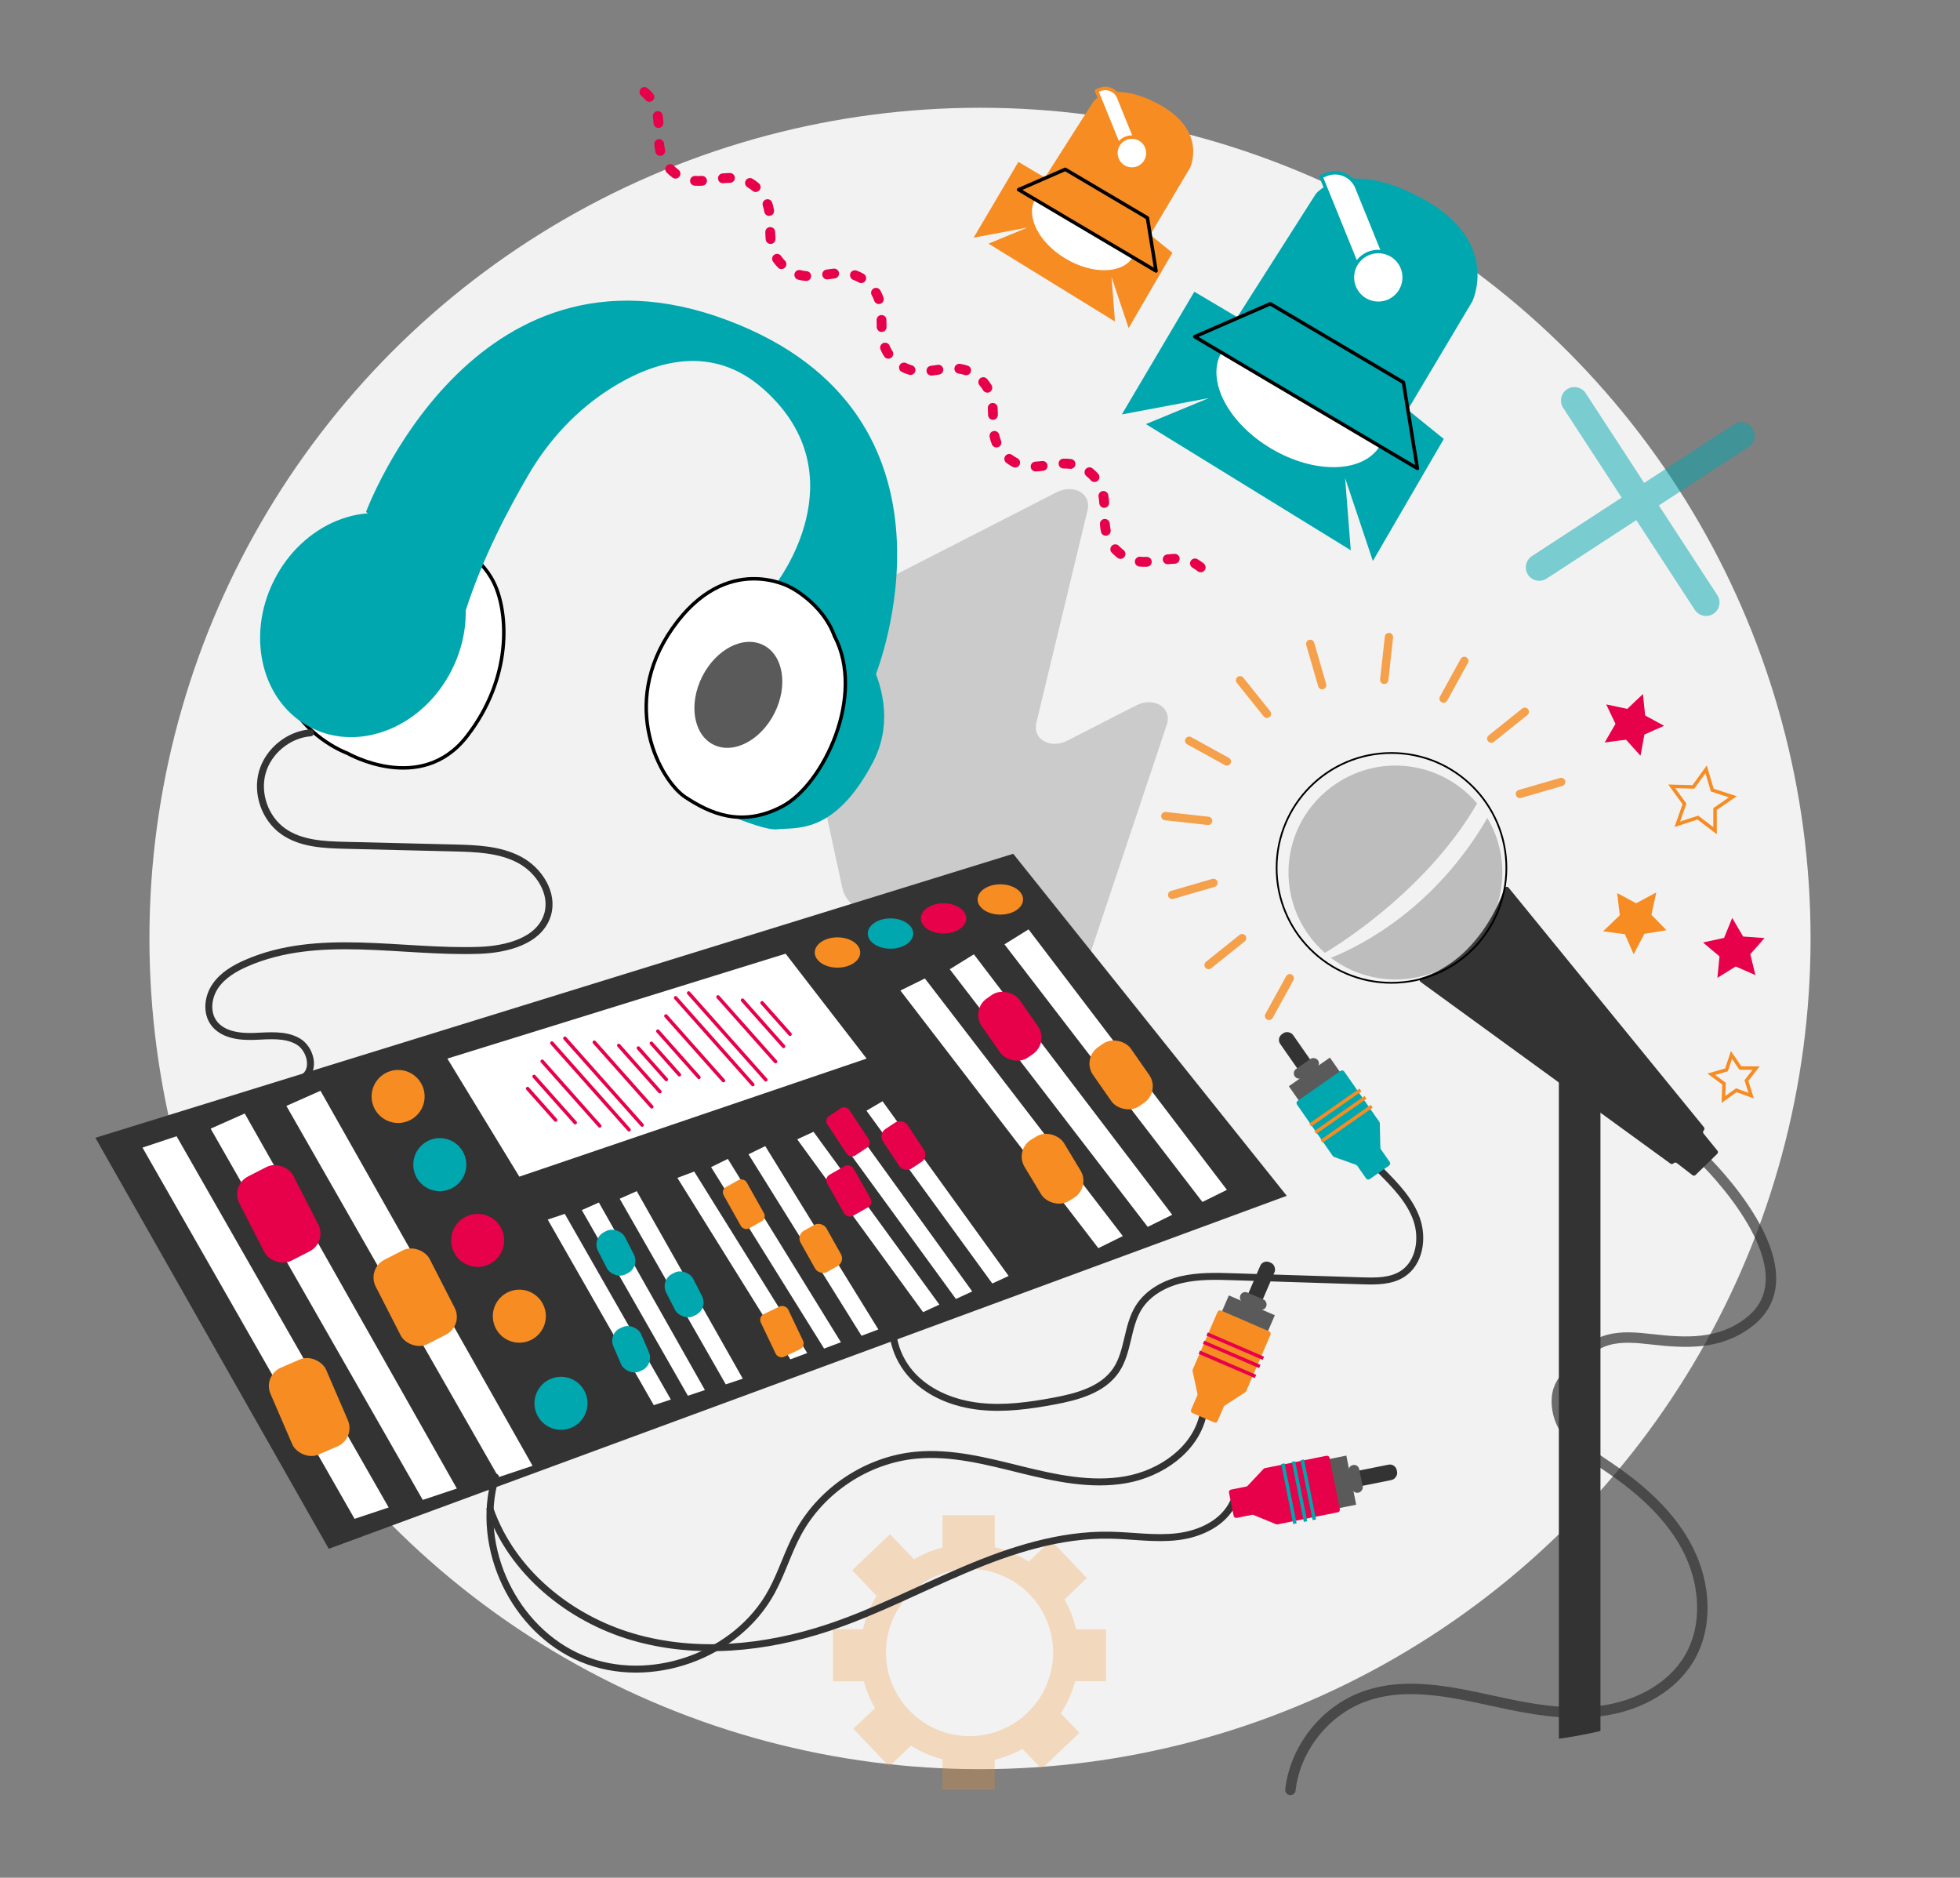 <?xml version="1.0" encoding="UTF-8"?>
<svg id="Layer_1" data-name="Layer 1" xmlns="http://www.w3.org/2000/svg" xmlns:xlink="http://www.w3.org/1999/xlink" viewBox="0 0 564 540.24">
  <rect x="0" y="0" width="564" height="540.24" fill="#808080" stroke="none"/>
  <defs>
    <style>
      .cls-1, .cls-2 {
        opacity: .25;
      }

      .cls-1, .cls-3 {
        fill: #5a5a5b;
      }

      .cls-4, .cls-5, .cls-6, .cls-7 {
        fill: #fff;
      }

      .cls-8, .cls-2 {
        fill: #f68c22;
      }

      .cls-9, .cls-10, .cls-11, .cls-12, .cls-13, .cls-14, .cls-15, .cls-16, .cls-17, .cls-18 {
        fill: none;
      }

      .cls-9, .cls-10, .cls-6, .cls-15, .cls-7 {
        stroke-miterlimit: 10;
      }

      .cls-9, .cls-11 {
        stroke: #e7004a;
      }

      .cls-5, .cls-10, .cls-14 {
        stroke: #f68c22;
      }

      .cls-5, .cls-11, .cls-12, .cls-13, .cls-14, .cls-17, .cls-18 {
        stroke-linecap: round;
        stroke-linejoin: round;
      }

      .cls-19 {
        clip-path: url(#clippath-2);
      }

      .cls-20 {
        opacity: .5;
      }

      .cls-20, .cls-21 {
        fill: #00a7af;
      }

      .cls-6, .cls-15 {
        stroke: #00a7af;
      }

      .cls-22 {
        opacity: .35;
      }

      .cls-12 {
        stroke-width: .5px;
      }

      .cls-12, .cls-13, .cls-7 {
        stroke: #000;
      }

      .cls-23 {
        opacity: .8;
      }

      .cls-24 {
        fill: #333;
      }

      .cls-25 {
        clip-path: url(#clippath-1);
      }

      .cls-26 {
        clip-path: url(#clippath);
      }

      .cls-27 {
        clip-path: url(#clippath-3);
      }

      .cls-17 {
        stroke-width: 2px;
      }

      .cls-17, .cls-18 {
        stroke: #333;
      }

      .cls-18 {
        opacity: .7;
        stroke-width: 3px;
      }

      .cls-28 {
        fill: #f2f2f2;
      }

      .cls-29 {
        fill: #e7004a;
      }
    </style>
    <clipPath id="clippath">
      <ellipse class="cls-16" cx="430.86" cy="391.34" rx="119.62" ry="110.12"/>
    </clipPath>
    <clipPath id="clippath-1">
      <rect class="cls-16" x="357.35" y="360.03" width="10.64" height="16.38" transform="translate(175.42 -113.5) rotate(23.32)"/>
    </clipPath>
    <clipPath id="clippath-2">
      <rect class="cls-16" x="366.52" y="294.27" width="10.64" height="16.38" transform="translate(-106.18 267.18) rotate(-34.91)"/>
    </clipPath>
    <clipPath id="clippath-3">
      <rect class="cls-16" x="390.95" y="415.53" width="10.64" height="16.38" transform="translate(733.79 -48.13) rotate(78.66)"/>
    </clipPath>
  </defs>
  <circle class="cls-28" cx="282" cy="270" r="239"/>
  <path class="cls-2" d="m318.27,483.72v-14.96h-8.62c-.69-3.06-1.83-5.95-3.34-8.6l6.45-6.15-10.33-10.83-6.41,6.11c-2.95-1.91-6.25-3.33-9.77-4.17v-9.18h-15.04v9.3c-2.91.74-5.66,1.9-8.19,3.39l-6.91-7.24-10.89,10.38,7.04,7.39c-1.81,2.91-3.15,6.15-3.93,9.59h-8.63v14.96h8.89c.72,2.74,1.81,5.34,3.2,7.73l-6.23,5.94,10.33,10.83,6.27-5.98c2.75,1.75,5.79,3.09,9.04,3.92v8.76h15.04v-8.64c2.83-.67,5.52-1.72,8-3.1l5.48,5.75,10.89-10.38-5.35-5.61c1.84-2.8,3.25-5.91,4.12-9.23h8.88Zm-39.28,15.77c-13.28,0-24.05-10.77-24.05-24.05s10.77-24.05,24.05-24.05,24.05,10.77,24.05,24.05-10.77,24.05-24.05,24.05Z"/>
  <path id="Path_1" data-name="Path 1" class="cls-1" d="m307.15,213.08c-4.91,2.52-10.07-.41-8.95-5.07l14.77-61.3c1.12-4.67-4.03-7.59-8.95-5.07l-72.77,37.25c-2.88,1.48-4.55,4.37-3.99,6.93l15.11,69.57c1.5,6.9,10.22,9.66,17.98,5.68l14.54-7.44c3.94-2.02,8.35-.57,9.02,2.96l9.92,52.51c.73,3.87,7.19,3.24,8.55-.83l33.37-99.77c1.62-4.86-3.66-8.19-8.81-5.55l-19.8,10.13"/>
  <g>
    <path class="cls-8" d="m293.04,46.58l7.64,4.52,13.94-21.88s5.22-6.71,19.07.9c13.85,7.61,8.75,18.17,8.75,18.17l-11.47,19.26,6.4,5.18-12.6,21.67-4.93-14.74,1,12.84-36.39-22.4,11.2-4.63-15.48,2.91,12.87-21.79Z"/>
    <path class="cls-4" d="m325.94,74.06c-3.01,4.74-11.54,4.94-19.21.41-7.68-4.53-11.62-12.1-8.92-17.02l28.13,16.62Z"/>
    <path class="cls-14" d="m327.1,42.86c-2.45,1.61-3.45.8-3.45.8"/>
    <polygon class="cls-13" points="306.53 48.72 293.11 54.57 332.66 77.96 330.18 62.69 306.53 48.72"/>
    <path class="cls-5" d="m319.49,24.35h5.17v21.97h-1.01c-2.3,0-4.16-1.87-4.16-4.16v-17.81h0Z" transform="translate(633.8 -53.04) rotate(157.91)"/>
    <circle class="cls-5" cx="325.71" cy="44.04" r="4.6"/>
  </g>
  <g>
    <path class="cls-21" d="m343.67,83.93l12.37,7.32,22.58-35.45s8.45-10.87,30.89,1.46c22.43,12.33,14.17,29.44,14.17,29.44l-18.59,31.2,10.37,8.39-20.41,35.1-7.99-23.87,1.63,20.79-58.95-36.29,18.15-7.5-25.07,4.71,20.85-35.29Z"/>
    <path class="cls-4" d="m396.98,128.44c-4.87,7.68-18.69,8-31.13.66-12.43-7.35-18.82-19.61-14.44-27.58l45.57,26.92Z"/>
    <path class="cls-14" d="m398.84,77.9c-3.96,2.61-5.59,1.29-5.59,1.29"/>
    <polygon class="cls-13" points="365.53 87.4 343.79 96.87 407.86 134.76 403.85 110.02 365.53 87.4"/>
    <path class="cls-6" d="m386.52,47.92h8.38v35.59h-1.6c-3.74,0-6.78-3.04-6.78-6.78v-28.82h0Z" transform="translate(777.45 -20.32) rotate(157.91)"/>
    <circle class="cls-6" cx="396.61" cy="79.81" r="7.45"/>
  </g>
  <g>
    <path class="cls-18" d="m371.32,514.96c1.37-11.91,9.89-22.72,21.15-26.83,13.51-4.93,28.37-.52,42.46,2.36,9.2,1.88,18.73,3.09,27.97,1.41,9.24-1.67,18.25-6.58,23.09-14.63,5.6-9.32,4.74-21.53-.14-31.25-4.87-9.72-13.24-17.25-22.21-23.4-4.87-3.34-10.14-6.5-13.32-11.48-1.7-2.65-2.56-5.93-2.29-9.08.29-3.33,2.02-5.21,3.91-7.72,2.98-3.94,5.73-7.4,10.7-8.8,4.05-1.14,8.34-.7,12.45-.24,10.05,1.14,19.57,1.66,28.09-4.81,19.92-15.13-12.84-46.8-12.84-46.8"/>
    <path class="cls-24" d="m434.1,255.38c-.34-.41-1-.3-1.17.21-.93,2.75-3.71,9.8-9.56,16.27-5.63,6.23-11.71,8.65-14.37,9.46-.54.16-.66.87-.2,1.2l71.88,52.26c.28.2.67.16.9-.09h0c.24-.26.64-.29.92-.08l4.51,3.49c.27.21.65.19.89-.05l6.24-6.08c.25-.25.28-.64.05-.92l-3.98-4.91c-.21-.26-.2-.64.03-.89l.05-.05c.23-.25.24-.63.03-.89l-56.22-68.93Z"/>
    <g class="cls-22">
      <path class="cls-3" d="m382.98,275.58c3.9,2.95,8.56,5.02,13.73,5.84,16.78,2.66,32.55-8.78,35.21-25.57,1.17-7.38-.38-14.55-3.92-20.51-14.89,25.62-35.61,36.44-45.02,40.24Z"/>
      <path class="cls-3" d="m425.04,231.17c-4.77-5.65-11.59-9.62-19.55-10.66-16.29-2.12-31.51,9.13-34.28,25.32-1.87,10.95,2.28,21.5,10.02,28.31,0,0,28.35-16.26,43.81-42.97Z"/>
    </g>
    <circle class="cls-12" cx="400.41" cy="249.7" r="33.06"/>
  </g>
  <g class="cls-26">
    <path class="cls-24" d="m448.56,304.94h11.98v217.01c0,4.57-3.71,8.28-8.28,8.28h-.41c-1.81,0-3.28-1.47-3.28-3.28v-222h0Z"/>
  </g>
  <g>
    <polygon class="cls-24" points="27.45 327.35 94.6 445.6 370.27 344.04 291.56 245.64 27.45 327.35"/>
    <polygon class="cls-4" points="41 330.17 102.03 436.98 111.84 433.71 50.81 326.9 41 330.17"/>
    <polygon class="cls-4" points="60.61 324.72 121.65 431.53 131.46 428.26 70.42 320.36 60.61 324.72"/>
    <polygon class="cls-4" points="82.41 318.18 143.45 424.99 153.25 421.72 92.22 313.82 82.41 318.18"/>
    <rect class="cls-8" x="80.23" y="391.2" width="17.44" height="27.25" rx="5.73" ry="5.73" transform="translate(-153.03 68.31) rotate(-23.33)"/>
    <rect class="cls-29" x="71.51" y="335.62" width="17.44" height="27.25" rx="5.73" ry="5.73" transform="translate(-150.33 74.93) rotate(-27.11)"/>
    <rect class="cls-8" x="110.75" y="359.6" width="17.44" height="27.25" rx="5.73" ry="5.73" transform="translate(-156.95 95.44) rotate(-27.11)"/>
    <polygon class="cls-4" points="259.09 284.98 316.05 359.1 323.1 355.63 266.14 281.51 259.09 284.98"/>
    <polygon class="cls-4" points="273.3 278.86 330.26 352.98 337.31 349.5 280.24 274.56 273.3 278.86"/>
    <polygon class="cls-4" points="289.04 271.69 346 345.81 353.05 342.33 295.97 267.39 289.04 271.69"/>
    <rect class="cls-8" x="296.27" y="325.89" width="13.25" height="20.7" rx="5.73" ry="5.73" transform="translate(-130.2 204.95) rotate(-31.12)"/>
    <rect class="cls-29" x="283.97" y="284.94" width="13.25" height="20.7" rx="5.73" ry="5.73" transform="translate(-116.7 219.41) rotate(-34.91)"/>
    <rect class="cls-8" x="315.98" y="298.95" width="13.25" height="20.7" rx="5.73" ry="5.73" transform="translate(-118.95 240.25) rotate(-34.91)"/>
    <polygon class="cls-4" points="157.61 350.88 188.13 404.28 193.04 402.65 162.52 349.24 157.61 350.88"/>
    <polygon class="cls-4" points="178.32 344.88 208.84 398.29 213.74 396.65 183.23 342.7 178.32 344.88"/>
    <polygon class="cls-4" points="167.42 348.15 197.94 401.56 202.84 399.92 172.33 345.97 167.42 348.15"/>
    <rect class="cls-21" x="177.23" y="381.4" width="8.72" height="13.62" rx="4" ry="4" transform="translate(-138.87 103.63) rotate(-23.33)"/>
    <rect class="cls-21" x="172.87" y="353.6" width="8.72" height="13.62" rx="4" ry="4" transform="translate(-144.76 120.35) rotate(-27.11)"/>
    <rect class="cls-21" x="192.49" y="365.59" width="8.72" height="13.62" rx="4" ry="4" transform="translate(-148.07 130.61) rotate(-27.11)"/>
    <polygon class="cls-4" points="229.4 327.79 265.62 377.51 270.31 375.34 234.1 325.62 229.4 327.79"/>
    <polygon class="cls-4" points="249.33 319.55 285.54 369.27 290.24 367.1 253.96 316.84 249.33 319.55"/>
    <polygon class="cls-4" points="238.85 324 275.07 373.72 279.76 371.55 243.49 321.29 238.85 324"/>
    <rect class="cls-29" x="239.91" y="335.82" width="8.72" height="13.62" rx="1.83" ry="1.83" transform="translate(-137.52 165.72) rotate(-29.65)"/>
    <rect class="cls-29" x="240.24" y="318.8" width="7.59" height="13.62" rx="1.72" ry="1.72" transform="translate(-139.02 188.34) rotate(-33.43)"/>
    <rect class="cls-29" x="255.71" y="322.73" width="8.51" height="13.62" rx="2.53" ry="2.53" transform="translate(-138.55 197.77) rotate(-33.43)"/>
    <polygon class="cls-4" points="194.92 338.88 227.44 391.09 232.28 389.27 199.76 337.06 194.92 338.88"/>
    <polygon class="cls-4" points="215.39 332.1 247.91 384.31 252.75 382.49 220.2 329.74 215.39 332.1"/>
    <polygon class="cls-4" points="204.62 335.79 237.14 387.99 241.98 386.17 209.44 333.42 204.62 335.79"/>
    <rect class="cls-8" x="220.66" y="376.28" width="8.72" height="13.62" rx="1.83" ry="1.83" transform="translate(-143.02 134.22) rotate(-25.5)"/>
    <rect class="cls-8" x="210.23" y="339.67" width="7.59" height="13.62" rx="1.72" ry="1.72" transform="translate(-142.14 148.98) rotate(-29.29)"/>
    <rect class="cls-8" x="231.91" y="352.38" width="8.51" height="13.62" rx="2.53" ry="2.53" transform="translate(-145.52 161.44) rotate(-29.29)"/>
    <circle class="cls-8" cx="114.56" cy="315.46" r="7.63"/>
    <circle class="cls-21" cx="126.55" cy="335.08" r="7.63"/>
    <circle class="cls-29" cx="137.45" cy="356.87" r="7.63"/>
    <circle class="cls-8" cx="149.44" cy="378.67" r="7.63"/>
    <circle class="cls-21" cx="161.43" cy="403.74" r="7.63"/>
    <polygon class="cls-4" points="128.73 304.56 149.44 338.53 249.37 304.56 226.06 274.38 128.73 304.56"/>
    <ellipse class="cls-8" cx="240.99" cy="274.04" rx="6.54" ry="4.36"/>
    <ellipse class="cls-21" cx="256.25" cy="268.59" rx="6.54" ry="4.36"/>
    <ellipse class="cls-29" cx="271.51" cy="264.23" rx="6.54" ry="4.36"/>
    <ellipse class="cls-8" cx="287.85" cy="258.78" rx="6.54" ry="4.36"/>
  </g>
  <circle class="cls-16" cx="280.17" cy="270.5" r="246.5"/>
  <g>
    <path class="cls-21" d="m197.29,229s21.12,10.24,26.34,9.59,16.3,1.87,27.43-19.02c11.13-20.89-8.87-41.64-8.87-41.64l-19.21-9.63s28.74,15.68,15.45,41.77c-13.29,26.09-30.39,22.74-41.14,18.93Z"/>
    <path class="cls-7" d="m129.32,155.98s8.77,3.28,12.86,11.79c4.09,8.5,5.32,27.2-7.89,44.15-13.22,16.95-34.33,4.79-34.33,4.79,0,0-10.91-3.9-16.56-14.59,9.18,9.52,18.64,7.5,18.64,7.5,0,0,9.87-1.26,16.64-17.12,6.77-15.86,3.32-19.16,3.32-19.16l7.33-17.35Z"/>
    <ellipse class="cls-21" cx="104.44" cy="179.86" rx="33.07" ry="28.64" transform="translate(-103.16 192.59) rotate(-63.37)"/>
    <path class="cls-21" d="m105.32,147.29s30.54-82.54,103.7-55.27c73.16,27.27,42.96,102.1,42.96,102.1l-28.83-25.97s24.5-31.13-3.28-56.05c-15.05-13.5-31.9-8.1-44.19-.32-9.77,6.19-17.77,14.81-23.6,24.8s-13.33,24.05-18.24,39.61c-18.38-20.72-28.52-28.92-28.52-28.92Z"/>
    <path class="cls-7" d="m227.49,168.98s-18.36-10.48-33.97,11.76c-15.61,22.23-3.35,43.99,3.69,48.61,7.04,4.62,16.16,8.87,27.91,2.65,11.75-6.22,24.12-31.78,14.97-49.07-3.35-9.3-12.61-13.95-12.61-13.95Z"/>
    <ellipse class="cls-3" cx="212.47" cy="199.93" rx="16.02" ry="11.65" transform="translate(-61.49 300.23) rotate(-63.37)"/>
  </g>
  <path class="cls-17" d="m89.34,210.84c-6.34.49-12.14,5.25-13.86,11.37-1.72,6.13.77,13.2,5.93,16.91,5.07,3.64,11.73,3.93,17.96,4.08,10.4.25,20.81.51,31.21.76,6.44.16,13.15.38,18.84,3.38,5.7,3,10.01,9.69,8.13,15.85-2.31,7.56-11.76,9.96-19.67,10.23-22.55.77-46.32-5.34-67,3.69-3.42,1.49-6.79,3.48-8.9,6.56-2.12,3.08-2.68,7.46-.54,10.52,2.47,3.51,7.38,4.15,11.66,3.99s8.88-.72,12.61,1.4,5.2,8.39,1.47,10.5"/>
  <path class="cls-17" d="m142.59,424.98c-6.01,20.26,5.38,44.14,24.9,52.23,19.52,8.09,44.46-.74,54.55-19.31,2.95-5.43,4.71-11.44,7.66-16.87,6.74-12.4,19.9-21.07,33.96-22.37,10.14-.94,20.23,1.72,30.12,4.16,9.89,2.43,20.16,4.68,30.19,2.9,10.03-1.77,19.86-8.53,22.18-18.45"/>
  <g>
    <line class="cls-11" x1="151.83" y1="313.19" x2="159.88" y2="322.24"/>
    <line class="cls-11" x1="153.69" y1="309.7" x2="165.52" y2="322.99"/>
    <line class="cls-11" x1="156.02" y1="305.33" x2="172.56" y2="323.93"/>
    <line class="cls-11" x1="158.81" y1="300.09" x2="181.01" y2="325.05"/>
    <line class="cls-11" x1="219.29" y1="288.51" x2="227.34" y2="297.56"/>
    <line class="cls-11" x1="213.66" y1="287.76" x2="225.48" y2="301.05"/>
    <line class="cls-11" x1="206.61" y1="286.82" x2="223.16" y2="305.42"/>
    <line class="cls-11" x1="198.16" y1="285.69" x2="220.37" y2="310.66"/>
    <line class="cls-11" x1="183.69" y1="301.53" x2="191.74" y2="310.58"/>
    <line class="cls-11" x1="178.05" y1="300.78" x2="189.88" y2="314.08"/>
    <line class="cls-11" x1="171.01" y1="299.85" x2="187.55" y2="318.44"/>
    <line class="cls-11" x1="162.55" y1="298.72" x2="184.76" y2="323.68"/>
    <line class="cls-11" x1="187.44" y1="300.16" x2="195.49" y2="309.21"/>
    <line class="cls-11" x1="189.3" y1="296.67" x2="201.12" y2="309.96"/>
    <line class="cls-11" x1="191.62" y1="292.3" x2="208.17" y2="310.9"/>
    <line class="cls-11" x1="194.41" y1="287.07" x2="216.62" y2="312.03"/>
  </g>
  <g>
    <g>
      <g>
        <g class="cls-25">
          <rect class="cls-24" x="354.6" y="361.46" width="4.5" height="43.58" rx="2.01" ry="2.01" transform="translate(180.89 -109.97) rotate(23.32)"/>
        </g>
        <rect class="cls-3" x="351.93" y="375.34" width="14.41" height="5.34" transform="translate(179.01 -111.3) rotate(23.32)"/>
        <rect class="cls-3" x="356.55" y="372.75" width="8.1" height="3.11" rx="1.5" ry="1.5" transform="translate(177.66 -112.18) rotate(23.32)"/>
      </g>
      <path class="cls-8" d="m350.36,377.44l-7.15,16.58c-.06.14-.08.3-.04.45l1.4,6.53c.03.15.02.31-.04.45l-1.78,4.12c-.16.37.01.81.39.97l6.25,2.7c.37.16.81-.01.97-.39l1.78-4.13c.06-.13.15-.25.28-.33l5.89-3.82c.12-.08.22-.19.28-.33l7-16.24c.16-.37-.01-.81-.39-.97l-13.86-5.98c-.37-.16-.81.01-.97.39Z"/>
    </g>
    <line class="cls-9" x1="347.36" y1="383.8" x2="363.53" y2="390.78"/>
    <line class="cls-9" x1="346.34" y1="386.18" x2="362.51" y2="393.15"/>
    <line class="cls-9" x1="345.11" y1="389.04" x2="361.28" y2="396.01"/>
  </g>
  <path class="cls-17" d="m397.36,336.84c4.1,4.13,8.33,8.44,10.27,13.93,1.94,5.49.88,12.5-3.99,15.7-3.36,2.21-7.68,2.16-11.7,2.03-12.31-.39-24.61-.78-36.92-1.17-5.05-.16-10.16-.31-15.07.84-4.91,1.15-9.69,3.79-12.34,8.09-3.34,5.42-2.87,12.6-6.41,17.9-3.82,5.71-11.17,7.69-17.91,8.94-7.05,1.31-14.25,2.31-21.37,1.53-7.13-.78-14.25-3.5-19.2-8.68-4.95-5.18-7.36-13.07-4.95-19.82"/>
  <g>
    <g>
      <g>
        <g class="cls-19">
          <rect class="cls-24" x="379.3" y="293.52" width="4.5" height="43.58" rx="2.01" ry="2.01" transform="translate(-111.79 275.06) rotate(-34.91)"/>
        </g>
        <rect class="cls-3" x="371.09" y="307.95" width="14.41" height="5.34" transform="translate(-109.68 272.35) rotate(-34.91)"/>
        <rect class="cls-3" x="371.87" y="305.87" width="8.1" height="3.11" rx="1.5" ry="1.5" transform="translate(-108.29 270.41) rotate(-34.91)"/>
      </g>
      <path class="cls-21" d="m373.2,317.78l10.33,14.81c.09.13.21.22.36.27l6.29,2.25c.14.05.27.15.36.27l2.57,3.68c.23.33.69.42,1.03.18l5.58-3.9c.33-.23.42-.69.18-1.03l-2.57-3.69c-.08-.12-.13-.26-.13-.41l-.15-7.02c0-.15-.05-.29-.13-.41l-10.12-14.5c-.23-.33-.69-.42-1.03-.18l-12.38,8.64c-.33.23-.42.69-.18,1.03Z"/>
    </g>
    <line class="cls-10" x1="377.03" y1="323.68" x2="391.47" y2="313.6"/>
    <line class="cls-10" x1="378.51" y1="325.8" x2="392.95" y2="315.72"/>
    <line class="cls-10" x1="380.29" y1="328.35" x2="394.73" y2="318.27"/>
  </g>
  <path class="cls-17" d="m141.01,434.16c6.28,18.02,22.73,31.42,41.04,36.78,18.31,5.36,38.2,3.36,56.31-2.66,13.58-4.52,26.31-11.21,39.5-16.77,13.18-5.57,27.16-10.07,41.46-9.83,6.54.11,13.1,1.21,19.59.42,6.49-.78,13.22-3.95,15.97-9.88"/>
  <g>
    <g>
      <g>
        <g class="cls-27">
          <rect class="cls-24" x="378.35" y="405.69" width="4.5" height="43.58" rx="2.01" ry="2.01" transform="translate(724.9 -29.74) rotate(78.66)"/>
        </g>
        <rect class="cls-3" x="379" y="423.71" width="14.41" height="5.34" transform="translate(728.33 -36.13) rotate(78.66)"/>
        <rect class="cls-3" x="386.04" y="423.92" width="8.1" height="3.11" rx="1.5" ry="1.5" transform="translate(730.56 -40.66) rotate(78.66)"/>
      </g>
      <path class="cls-29" d="m381.68,418.84l-17.7,3.55c-.15.03-.29.11-.39.22l-4.57,4.86c-.11.11-.24.19-.39.22l-4.4.88c-.4.08-.66.47-.58.87l1.34,6.68c.08.4.47.66.87.58l4.41-.88c.14-.03.29-.01.43.04l6.49,2.67c.13.06.28.07.43.04l17.34-3.48c.4-.08.66-.47.58-.87l-2.97-14.8c-.08-.4-.47-.66-.87-.58Z"/>
    </g>
    <line class="cls-15" x1="374.75" y1="419.99" x2="378.21" y2="437.26"/>
    <line class="cls-15" x1="372.21" y1="420.5" x2="375.67" y2="437.76"/>
    <line class="cls-15" x1="369.16" y1="421.11" x2="372.62" y2="438.38"/>
  </g>
  <g class="cls-23">
    <path class="cls-8" d="m348.83,236.29c.07-.66-.4-1.25-1.06-1.32l-12.31-1.36c-.66-.07-1.25.4-1.32,1.06s.4,1.25,1.06,1.32l12.31,1.36c.66.07,1.25-.4,1.32-1.06Z"/>
    <path class="cls-8" d="m354.23,219.22c.05-.47-.18-.94-.61-1.18l-10.85-5.97c-.58-.32-1.3-.11-1.62.47-.32.58-.11,1.3.47,1.62l10.85,5.97c.58.32,1.3.11,1.62-.47.08-.14.12-.29.14-.44Z"/>
    <path class="cls-8" d="m365.76,205.51c.03-.3-.05-.62-.25-.88l-7.74-9.66c-.41-.52-1.16-.6-1.68-.19-.52.41-.6,1.16-.19,1.68l7.74,9.66c.41.52,1.16.6,1.68.19.26-.21.41-.5.44-.8Z"/>
    <path class="cls-8" d="m381.66,197.26c.02-.15,0-.31-.04-.46l-3.45-11.89c-.18-.63-.85-1-1.48-.81-.63.18-1,.85-.81,1.48l3.45,11.89c.18.63.85,1,1.48.81.48-.14.8-.55.85-1.02Z"/>
    <path class="cls-8" d="m399.51,195.72l1.36-12.31c.07-.66-.4-1.25-1.06-1.32s-1.25.4-1.32,1.06l-1.36,12.31c-.07.66.4,1.25,1.06,1.32s1.25-.4,1.32-1.06Z"/>
    <path class="cls-8" d="m422.55,190.27c.05-.47-.18-.94-.61-1.18-.58-.32-1.3-.11-1.62.47l-5.97,10.85c-.32.58-.11,1.3.47,1.62.58.32,1.3.11,1.62-.47l5.97-10.85c.08-.14.12-.29.14-.44Z"/>
    <path class="cls-8" d="m439.96,204.91c.03-.3-.05-.62-.25-.88-.41-.52-1.16-.6-1.68-.19l-9.66,7.74c-.52.41-.6,1.16-.19,1.68.41.52,1.16.6,1.68.19l9.66-7.74c.26-.21.41-.5.44-.8Z"/>
    <path class="cls-8" d="m450.43,225.1c.02-.15,0-.31-.04-.46-.18-.63-.85-1-1.48-.81l-11.89,3.45c-.63.18-1,.85-.81,1.48.18.63.85,1,1.48.81l11.89-3.45c.48-.14.8-.55.85-1.02Z"/>
    <path class="cls-8" d="m372.33,281.57c.05-.47-.18-.94-.61-1.18-.58-.32-1.3-.11-1.62.47l-5.97,10.85c-.32.58-.11,1.3.47,1.62.58.32,1.3.11,1.62-.47l5.97-10.85c.08-.14.12-.29.14-.44Z"/>
    <path class="cls-8" d="m358.62,270.04c.03-.3-.05-.62-.25-.88-.41-.52-1.16-.6-1.68-.19l-9.66,7.74c-.52.41-.6,1.16-.19,1.68.41.52,1.16.6,1.68.19l9.66-7.74c.26-.21.41-.5.44-.8Z"/>
    <path class="cls-8" d="m350.37,254.14c.02-.15,0-.31-.04-.46-.18-.63-.85-1-1.48-.81l-11.89,3.45c-.63.18-1,.85-.81,1.48.18.63.85,1,1.48.81l11.89-3.45c.48-.14.8-.55.85-1.02Z"/>
  </g>
  <path class="cls-29" d="m320.98,160.02c-.38-.33-.74-.67-1.08-1.02-.54-.57-.51-1.46.05-2,.57-.54,1.47-.51,2,.05.4.42.87.84,1.34,1.2.62.47.74,1.36.26,1.98-.48.62-1.36.74-1.98.26-.2-.15-.39-.31-.59-.48ZM192.7,50.44c-.3-.25-.58-.52-.85-.79-.55-.55-.55-1.45,0-2,.55-.55,1.45-.55,2,0,.41.41.89.82,1.36,1.17.63.47.77,1.35.3,1.98-.46.63-1.35.77-1.98.3-.28-.21-.57-.43-.84-.67Zm96.8,82.66c-.57-.48-.66-1.33-.21-1.93.47-.62,1.36-.74,1.98-.27.48.37.98.68,1.49.94.69.36.97,1.21.62,1.9s-1.21.97-1.9.62c-.65-.33-1.3-.74-1.91-1.21-.02-.02-.04-.03-.06-.05Zm-65.54-56.03s-.06-.05-.09-.08c-.54-.55-1.03-1.14-1.44-1.75-.44-.65-.27-1.53.38-1.96.65-.44,1.53-.27,1.96.38.32.47.69.92,1.11,1.35.55.56.54,1.45-.02,2-.53.52-1.36.54-1.91.07Zm35.24,29.74c-.48-.41-.64-1.12-.34-1.71.35-.7,1.2-.98,1.9-.63.52.26,1.06.47,1.62.62.75.21,1.2.98.99,1.74-.21.75-.98,1.2-1.74.99-.73-.2-1.45-.48-2.14-.82-.11-.05-.2-.12-.29-.19Zm-4.49-3.95c-.1-.08-.18-.18-.26-.29-.42-.63-.79-1.32-1.08-2.02-.3-.72.05-1.55.77-1.85.72-.3,1.55.05,1.85.77.22.54.49,1.04.81,1.53.43.65.26,1.53-.39,1.96-.54.36-1.23.3-1.7-.1Zm-25.63-22.7c-.4-.34-.59-.9-.45-1.44.2-.76.98-1.2,1.73-1,.55.15,1.12.24,1.74.29.78.06,1.36.74,1.3,1.52-.06.78-.74,1.36-1.52,1.3-.79-.06-1.52-.19-2.24-.38-.21-.06-.4-.16-.55-.29Zm56.73,48.25c-.17-.14-.3-.33-.39-.55-.28-.68-.49-1.39-.65-2.16-.16-.76.32-1.52,1.09-1.68.76-.16,1.52.32,1.68,1.09.13.61.3,1.16.51,1.69.29.72-.06,1.55-.78,1.84-.51.2-1.06.09-1.45-.24Zm41.25,34.25c-.34-.29-.54-.74-.49-1.21.08-.78.77-1.35,1.55-1.27.57.06,1.16.07,1.82.04.78-.03,1.44.58,1.47,1.36.03.78-.58,1.44-1.36,1.47-.79.03-1.52.01-2.21-.05-.3-.03-.57-.15-.78-.33Zm-127.99-109.56c-.33-.28-.53-.71-.49-1.18.06-.78.74-1.36,1.52-1.31.57.04,1.17.04,1.83,0,.78-.04,1.45.55,1.49,1.33.04.78-.55,1.45-1.33,1.49-.79.04-1.51.04-2.2-.01-.31-.02-.59-.15-.81-.33Zm-10-8.6c-.22-.19-.39-.45-.46-.76-.15-.67-.27-1.39-.34-2.17-.08-.78.49-1.47,1.27-1.54.78-.08,1.47.49,1.54,1.27.06.67.16,1.26.29,1.81.17.76-.3,1.52-1.06,1.7-.45.1-.91-.02-1.24-.3Zm128.21,109.3c-.23-.2-.4-.47-.47-.79-.14-.67-.24-1.38-.3-2.17-.06-.78.51-1.46,1.29-1.53.78-.07,1.46.51,1.53,1.29.06.67.14,1.27.25,1.83.16.77-.33,1.51-1.1,1.67-.45.09-.88-.04-1.21-.31Zm-20.2-18.5c-.29-.25-.48-.6-.49-1.01-.04-.78.57-1.44,1.35-1.48.57-.03,1.17-.08,1.9-.17.78-.1,1.48.45,1.58,1.23.1.78-.45,1.48-1.23,1.58-.81.1-1.48.16-2.12.19-.37.02-.72-.11-.98-.34Zm-76.26-65.47c-.27-.23-.45-.56-.49-.94-.06-.62-.09-1.29-.11-2.11-.02-.78.6-1.43,1.38-1.45.78-.02,1.43.6,1.45,1.38.02.76.05,1.37.1,1.92.07.78-.5,1.47-1.28,1.54-.4.04-.77-.09-1.05-.33Zm46.28,37.89c-.26-.22-.44-.53-.48-.9-.1-.78.45-1.48,1.23-1.58.55-.07,1.11-.15,1.66-.23l.31-.05c.77-.11,1.49.42,1.61,1.19.11.77-.42,1.49-1.19,1.61l-.31.05c-.57.08-1.15.17-1.72.24-.41.05-.8-.08-1.1-.33Zm-14.32-12.58c-.3-.25-.49-.62-.5-1.04-.01-.46-.02-.91-.02-1.37v-.66c-.02-.78.61-1.42,1.39-1.43s1.42.61,1.43,1.4v.67c.01.45.02.89.03,1.34.02.78-.6,1.43-1.38,1.45-.36,0-.7-.12-.95-.34Zm-15.68-15.11c-.25-.21-.43-.52-.48-.87-.11-.77.42-1.49,1.19-1.6.76-.11,1.41-.2,2.06-.27.78-.08,1.47.48,1.56,1.26.08.78-.48,1.47-1.26,1.56-.61.06-1.22.15-1.95.26-.42.06-.82-.07-1.12-.32Zm47.72,40.42c-.3-.26-.49-.63-.5-1.06,0-.58-.02-1.27-.07-1.95-.05-.78.54-1.45,1.32-1.5s1.45.54,1.5,1.32c.05.75.06,1.47.07,2.09.01.78-.61,1.42-1.39,1.43-.36,0-.69-.12-.94-.34Zm50.28,41.54c-.26-.22-.44-.54-.49-.91-.09-.78.47-1.48,1.25-1.57.79-.09,1.49-.14,2.14-.16.78-.02,1.43.6,1.45,1.38.02.78-.6,1.43-1.38,1.45-.56.01-1.18.06-1.89.14-.41.05-.79-.08-1.08-.33Zm-127.99-109.61c-.27-.23-.45-.55-.49-.93-.08-.78.48-1.47,1.26-1.55.79-.08,1.5-.12,2.16-.13.78,0,1.42.63,1.42,1.41,0,.78-.63,1.42-1.41,1.42-.57,0-1.18.04-1.88.11-.4.04-.78-.09-1.07-.33Zm-18.55-15.92c-.28-.24-.47-.6-.49-1-.04-.7-.1-1.31-.19-1.87-.12-.77.41-1.5,1.18-1.62.77-.12,1.5.41,1.62,1.18.1.65.17,1.36.22,2.15.04.78-.55,1.45-1.33,1.49-.38.02-.73-.11-1-.34Zm128.26,109.29c-.28-.24-.47-.59-.49-.98-.05-.69-.12-1.29-.21-1.85-.14-.77.38-1.5,1.15-1.64.77-.14,1.5.38,1.64,1.15.12.66.2,1.37.25,2.16.05.78-.54,1.45-1.32,1.51-.38.03-.74-.1-1.01-.34Zm-11.7-11.31c-.3-.25-.49-.63-.5-1.05-.01-.78.61-1.43,1.39-1.44.79-.01,1.52.02,2.22.12.77.1,1.32.81,1.22,1.59-.1.77-.81,1.32-1.59,1.22-.56-.07-1.15-.1-1.8-.09-.36,0-.69-.12-.94-.34Zm-84.71-72.67c-.25-.21-.42-.5-.48-.85-.1-.63-.24-1.2-.42-1.74-.25-.74.16-1.54.9-1.79.74-.25,1.54.16,1.79.9.23.68.4,1.4.53,2.18.13.77-.4,1.5-1.17,1.62-.43.07-.84-.06-1.15-.32Zm54.72,45.39c-.35-.3-.55-.77-.48-1.27.11-.77.82-1.31,1.6-1.21.77.11,1.52.28,2.22.52.74.25,1.13,1.06.88,1.8-.25.74-1.06,1.13-1.8.88-.54-.19-1.1-.32-1.7-.4-.28-.04-.53-.16-.72-.32Zm-23.15-20.02c-.19-.16-.34-.37-.42-.62-.19-.57-.42-1.09-.71-1.59-.39-.68-.15-1.54.52-1.93.68-.39,1.54-.15,1.93.52.37.65.69,1.35.94,2.09.25.74-.15,1.54-.89,1.79-.49.17-1.01.05-1.37-.27Zm-6.89-6.89c-.43-.37-.61-.98-.42-1.54.26-.74,1.06-1.13,1.8-.87.71.25,1.41.57,2.07.96.67.4.9,1.26.51,1.94-.39.67-1.26.9-1.94.51-.51-.3-1.04-.54-1.58-.73-.17-.06-.32-.15-.45-.26Zm38.11,32.39c-.12-.1-.22-.22-.3-.36-.29-.49-.63-.97-1.02-1.41-.51-.59-.45-1.48.13-2,.59-.51,1.48-.46,2,.13.51.58.96,1.21,1.33,1.85.39.68.16,1.54-.51,1.93-.53.31-1.19.23-1.63-.15Zm59.74,50.53c-.5-.43-.65-1.17-.32-1.76.38-.68,1.24-.93,1.92-.55.64.35,1.26.78,1.86,1.27.6.49.7,1.38.21,1.99-.49.61-1.38.7-1.99.21-.48-.39-.97-.72-1.46-1-.08-.05-.16-.1-.23-.16ZM214.89,53.72c-.51-.44-.65-1.2-.3-1.8.4-.67,1.27-.89,1.94-.49.62.37,1.24.81,1.83,1.31.61.5.67,1.4.17,1.99-.5.6-1.4.67-1.99.17-.47-.4-.96-.75-1.45-1.04-.07-.04-.14-.09-.2-.14Zm-28.95-24.75c-.06-.05-.11-.11-.16-.17-.37-.43-.79-.86-1.26-1.26-.59-.51-.66-1.4-.16-1.99.51-.59,1.4-.66,1.99-.16s1.12,1.04,1.59,1.59c.5.6.43,1.49-.17,1.99-.54.45-1.31.44-1.83,0Zm128.09,109.36s-.1-.09-.14-.14c-.38-.43-.83-.85-1.29-1.23-.61-.48-.69-1.39-.2-1.99.49-.6,1.39-.69,1.99-.2.58.48,1.14,1.01,1.62,1.55.52.58.46,1.48-.12,2-.53.47-1.33.47-1.86.02Z"/>
  <g>
    <polygon class="cls-29" points="499.45 278.06 494.19 281.33 494.48 278.41 494.63 276.84 494.8 275.16 493.51 274.07 492.31 273.06 490.06 271.16 496.11 269.84 498.45 264.1 501.59 269.44 507.76 269.89 503.65 274.52 505.13 280.54 499.45 278.06"/>
    <polygon class="cls-10" points="499.63 313.67 495.94 316.31 496.01 314.16 496.05 313 496.1 311.77 495.1 311.03 494.18 310.35 492.44 309.07 496.8 307.81 498.24 303.51 500.79 307.27 505.33 307.3 502.54 310.88 503.91 315.21 499.63 313.67"/>
    <polygon class="cls-10" points="488.57 235.22 482.65 237.15 483.63 234.38 484.16 232.87 484.72 231.28 483.72 229.91 482.79 228.63 481.05 226.24 487.28 226.4 490.94 221.35 492.72 227.32 498.64 229.24 493.51 232.77 493.52 239 488.57 235.22"/>
    <polygon class="cls-8" points="466.1 263.33 461.31 267.94 464.27 268.33 465.86 268.54 467.56 268.76 468.25 270.33 468.89 271.8 470.08 274.54 473.18 268.67 479.53 267.63 475.2 263.18 476.6 256.76 470.82 259.88 465.35 256.95 466.1 263.33"/>
    <polygon class="cls-29" points="464.86 208.26 461.76 213.62 464.67 213.24 466.24 213.03 467.91 212.82 469.04 214.07 470.09 215.24 472.06 217.42 473.19 211.33 478.85 208.81 473.4 205.85 472.76 199.68 468.26 203.95 462.2 202.66 464.86 208.26"/>
  </g>
  <path class="cls-20" d="m504.29,123.24c-1.17-1.79-3.56-2.29-5.35-1.13l-25.82,16.83-16.83-25.82c-1.17-1.79-3.56-2.29-5.35-1.13-1.79,1.17-2.29,3.56-1.13,5.35l16.83,25.82-25.82,16.83c-1.79,1.17-2.29,3.56-1.13,5.35,1.17,1.79,3.56,2.29,5.35,1.13l25.82-16.83,16.83,25.82c1.17,1.79,3.56,2.29,5.35,1.13,1.79-1.17,2.29-3.56,1.13-5.35l-16.83-25.82,25.82-16.83c1.79-1.17,2.29-3.56,1.13-5.35Z"/>
</svg>